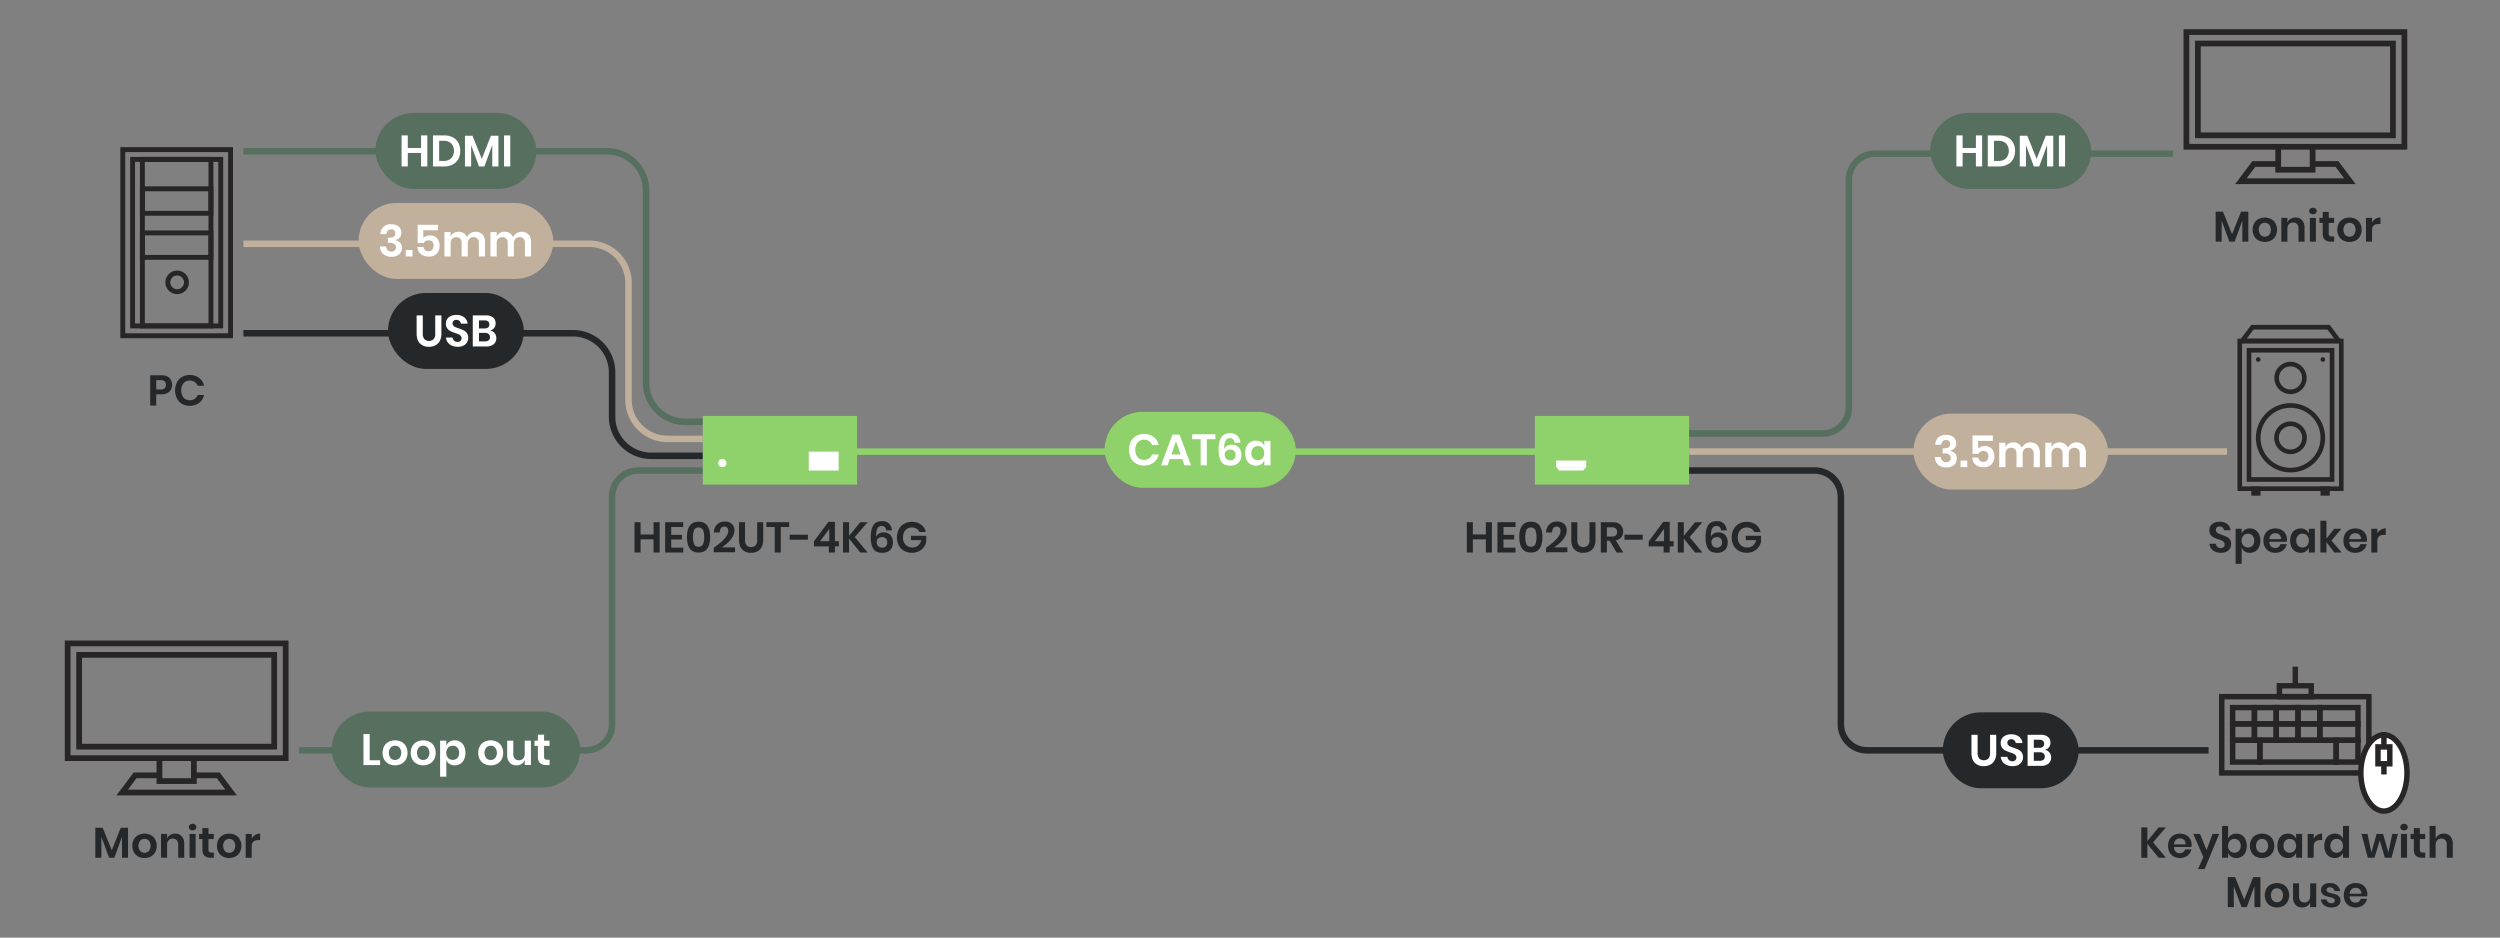 <svg xmlns="http://www.w3.org/2000/svg" xmlns:xlink="http://www.w3.org/1999/xlink" width="1920" height="720.108" viewBox="0 0 1920 720.108">
  <rect x="0" y="0" width="1920" height="720.108" fill="#808080" stroke="none"/>
  <defs>
    <clipPath id="clip-HE02U-4K6G_Diagram_Application_V1.0">
      <rect width="1920" height="720.108"/>
    </clipPath>
  </defs>
  <g id="HE02U-4K6G_Diagram_Application_V1.0" clip-path="url(#clip-HE02U-4K6G_Diagram_Application_V1.0)">
    <g id="Group_222" data-name="Group 222">
      <path id="Path_2" data-name="Path 2" d="M539.757,326.456H526.191a32.537,32.537,0,0,1-32.5-32.5V146.188a27.532,27.532,0,0,0-27.5-27.5H186.938v-5H466.191a32.538,32.538,0,0,1,32.5,32.5V293.956a27.531,27.531,0,0,0,27.5,27.5h13.566Z" fill="#566f5e"/>
    </g>
    <g id="Group_223" data-name="Group 223">
      <path id="Path_3" data-name="Path 3" d="M539.757,339.575H512.7a32.537,32.537,0,0,1-32.5-32.5V217.232a27.532,27.532,0,0,0-27.5-27.5H186.938v-5H452.7a32.538,32.538,0,0,1,32.5,32.5v89.842a27.531,27.531,0,0,0,27.5,27.5h27.061Z" fill="#c1b09b"/>
    </g>
    <g id="Group_224" data-name="Group 224">
      <path id="Path_4" data-name="Path 4" d="M539.757,352.553H500.073a32.537,32.537,0,0,1-32.5-32.5v-34.1a27.531,27.531,0,0,0-27.5-27.5H186.938v-5H440.073a32.537,32.537,0,0,1,32.5,32.5v34.1a27.532,27.532,0,0,0,27.5,27.5h39.684Z" fill="#25282a"/>
    </g>
    <g id="Group_225" data-name="Group 225">
      <path id="Path_5" data-name="Path 5" d="M1726.713,162.553v23.034h-4.62V169.516l-5.907,16.071h-4.026l-5.907-16.005v16.005H1701.6V162.553h5.643l7,17.325,6.865-17.325Z" fill="#25282a"/>
      <path id="Path_6" data-name="Path 6" d="M1744.187,168.2a8.2,8.2,0,0,1,3.348,3.251,10.8,10.8,0,0,1,0,9.982,8.347,8.347,0,0,1-3.348,3.25,10.692,10.692,0,0,1-9.6,0,8.352,8.352,0,0,1-3.35-3.25,10.818,10.818,0,0,1,0-9.982,8.207,8.207,0,0,1,3.35-3.251,10.837,10.837,0,0,1,9.6,0Zm-8.1,4.273a6.516,6.516,0,0,0,0,7.953,4.66,4.66,0,0,0,6.6,0,6.524,6.524,0,0,0,0-7.953,4.662,4.662,0,0,0-6.6,0Z" fill="#25282a"/>
      <path id="Path_7" data-name="Path 7" d="M1768,169.12a8.4,8.4,0,0,1,1.881,5.841v10.626h-4.62v-10.1a4.777,4.777,0,0,0-1.122-3.383,3.991,3.991,0,0,0-3.07-1.2,4.1,4.1,0,0,0-3.168,1.287,5.257,5.257,0,0,0-1.188,3.7v9.7h-4.652V167.3h4.652v3.663a5.827,5.827,0,0,1,2.393-2.888,7.11,7.11,0,0,1,3.844-1.039A6.474,6.474,0,0,1,1768,169.12Z" fill="#25282a"/>
      <path id="Path_8" data-name="Path 8" d="M1774.232,160.226a3.4,3.4,0,0,1,4.159,0,2.351,2.351,0,0,1,.791,1.832,2.311,2.311,0,0,1-.791,1.8,3.4,3.4,0,0,1-4.159,0,2.308,2.308,0,0,1-.792-1.8A2.348,2.348,0,0,1,1774.232,160.226Zm4.389,7.079v18.282h-4.652V167.3Z" fill="#25282a"/>
      <path id="Path_9" data-name="Path 9" d="M1792.613,181.594v3.993h-2.442a6.755,6.755,0,0,1-4.7-1.485q-1.633-1.485-1.634-4.95v-7.92h-2.541V167.3h2.541v-4.521h4.653V167.3h4.092v3.927h-4.092v7.986a2.576,2.576,0,0,0,.528,1.848,2.465,2.465,0,0,0,1.782.528Z" fill="#25282a"/>
      <path id="Path_10" data-name="Path 10" d="M1809.195,168.2a8.214,8.214,0,0,1,3.35,3.251,10.812,10.812,0,0,1,0,9.982,8.359,8.359,0,0,1-3.35,3.25,10.69,10.69,0,0,1-9.6,0,8.365,8.365,0,0,1-3.35-3.25,10.812,10.812,0,0,1,0-9.982,8.22,8.22,0,0,1,3.35-3.251,10.835,10.835,0,0,1,9.6,0Zm-8.1,4.273a6.516,6.516,0,0,0,0,7.953,4.658,4.658,0,0,0,6.6,0,6.516,6.516,0,0,0,0-7.953,4.661,4.661,0,0,0-6.6,0Z" fill="#25282a"/>
      <path id="Path_11" data-name="Path 11" d="M1824.425,168.047a7.188,7.188,0,0,1,3.762-1.006v4.983h-1.353q-5.115,0-5.115,4.752v8.811h-4.654V167.3h4.654v3.5A7.649,7.649,0,0,1,1824.425,168.047Z" fill="#25282a"/>
    </g>
    <g id="Group_226" data-name="Group 226">
      <path id="Path_12" data-name="Path 12" d="M1653.569,646.9l9.868,11.847h-5.644l-8.612-10.66v10.66h-4.654v-23.3h4.654v10.461l8.645-10.461h5.611Z" fill="#25282a"/>
      <path id="Path_13" data-name="Path 13" d="M1683.038,650.495h-13.4a5.035,5.035,0,0,0,1.32,3.6,4.242,4.242,0,0,0,3.036,1.156,4.409,4.409,0,0,0,2.69-.792,3.517,3.517,0,0,0,1.369-2.146h4.917a7.882,7.882,0,0,1-1.551,3.433,8.117,8.117,0,0,1-3.053,2.376,10.464,10.464,0,0,1-8.893-.281,7.992,7.992,0,0,1-3.234-3.251,10.224,10.224,0,0,1-1.155-4.982,10.329,10.329,0,0,1,1.155-5,7.871,7.871,0,0,1,3.234-3.25,9.847,9.847,0,0,1,4.752-1.122,9.639,9.639,0,0,1,4.736,1.122,7.92,7.92,0,0,1,3.135,3.085,9.034,9.034,0,0,1,.94,6.056Zm-5.692-5.446a4.473,4.473,0,0,0-3.119-1.154,4.575,4.575,0,0,0-3.168,1.154,4.733,4.733,0,0,0-1.419,3.4h8.877A4.107,4.107,0,0,0,1677.346,645.049Z" fill="#25282a"/>
      <path id="Path_14" data-name="Path 14" d="M1689.638,640.462l4.983,12.409,4.619-12.409h5.115l-11.186,26.994h-5.148l4.125-9.24-7.689-17.754Z" fill="#25282a"/>
      <path id="Path_15" data-name="Path 15" d="M1721.614,641.354a7.58,7.58,0,0,1,2.888,3.25,12.547,12.547,0,0,1,0,10,7.583,7.583,0,0,1-2.888,3.251,7.853,7.853,0,0,1-4.158,1.121,6.86,6.86,0,0,1-3.943-1.1,6.038,6.038,0,0,1-2.326-2.954v3.829h-4.654v-24.42h4.654v9.932a5.95,5.95,0,0,1,2.326-2.936,6.937,6.937,0,0,1,3.943-1.089A7.853,7.853,0,0,1,1721.614,641.354Zm-9.091,4.372a6.126,6.126,0,0,0,0,7.722,5,5,0,0,0,6.979.033,5.433,5.433,0,0,0,1.32-3.877,5.5,5.5,0,0,0-1.32-3.9,4.554,4.554,0,0,0-3.5-1.419A4.6,4.6,0,0,0,1712.523,645.726Z" fill="#25282a"/>
      <path id="Path_16" data-name="Path 16" d="M1742.091,641.354a8.209,8.209,0,0,1,3.349,3.25,9.876,9.876,0,0,1,1.221,5,9.776,9.776,0,0,1-1.221,4.982,8.339,8.339,0,0,1-3.349,3.251,10.7,10.7,0,0,1-9.6,0,8.326,8.326,0,0,1-3.349-3.251,9.767,9.767,0,0,1-1.222-4.982,9.866,9.866,0,0,1,1.222-5,8.2,8.2,0,0,1,3.349-3.25,10.835,10.835,0,0,1,9.6,0Zm-8.1,4.273a6.524,6.524,0,0,0,0,7.953,4.661,4.661,0,0,0,6.6,0,6.524,6.524,0,0,0,0-7.953,4.661,4.661,0,0,0-6.6,0Z" fill="#25282a"/>
      <path id="Path_17" data-name="Path 17" d="M1761.082,641.321a5.929,5.929,0,0,1,2.343,2.936v-3.8h4.62v18.283h-4.62v-3.829a6.016,6.016,0,0,1-2.343,2.954,6.943,6.943,0,0,1-3.96,1.1,7.853,7.853,0,0,1-4.158-1.121,7.582,7.582,0,0,1-2.888-3.251,12.547,12.547,0,0,1,0-10,7.579,7.579,0,0,1,2.888-3.25,7.853,7.853,0,0,1,4.158-1.122A7.021,7.021,0,0,1,1761.082,641.321Zm-6.006,4.388a5.5,5.5,0,0,0-1.32,3.9,5.433,5.433,0,0,0,1.32,3.877,5,5,0,0,0,6.98-.033,6.129,6.129,0,0,0,0-7.722,4.607,4.607,0,0,0-3.482-1.436A4.554,4.554,0,0,0,1755.076,645.709Z" fill="#25282a"/>
      <path id="Path_18" data-name="Path 18" d="M1779.628,641.205a7.188,7.188,0,0,1,3.762-1.006v4.983h-1.353q-5.115,0-5.115,4.752v8.811h-4.652V640.462h4.652v3.5A7.653,7.653,0,0,1,1779.628,641.205Z" fill="#25282a"/>
      <path id="Path_19" data-name="Path 19" d="M1797.068,641.321a6.152,6.152,0,0,1,2.36,2.936v-9.932h4.62v24.42h-4.62v-3.829a6.244,6.244,0,0,1-2.36,2.954,6.862,6.862,0,0,1-3.943,1.1,7.852,7.852,0,0,1-4.158-1.121,7.576,7.576,0,0,1-2.888-3.251,12.549,12.549,0,0,1,0-10,7.573,7.573,0,0,1,2.888-3.25,7.853,7.853,0,0,1,4.158-1.122A6.939,6.939,0,0,1,1797.068,641.321Zm-5.989,4.388a5.5,5.5,0,0,0-1.32,3.9,5.433,5.433,0,0,0,1.32,3.877,5,5,0,0,0,6.98-.033,6.129,6.129,0,0,0,0-7.722,4.608,4.608,0,0,0-3.482-1.436A4.555,4.555,0,0,0,1791.079,645.709Z" fill="#25282a"/>
      <path id="Path_20" data-name="Path 20" d="M1841.635,640.462l-4.918,18.283h-5.148l-3.926-13.3-4.027,13.3h-5.147l-4.885-18.283h4.653l2.97,14.124,4.06-14.124h4.917l4.091,14.124,3-14.124Z" fill="#25282a"/>
      <path id="Path_21" data-name="Path 21" d="M1844.208,633.384a3.4,3.4,0,0,1,4.158,0,2.345,2.345,0,0,1,.792,1.831,2.305,2.305,0,0,1-.792,1.8,3.4,3.4,0,0,1-4.158,0,2.309,2.309,0,0,1-.792-1.8A2.348,2.348,0,0,1,1844.208,633.384Zm4.389,7.078v18.283h-4.653V640.462Z" fill="#25282a"/>
      <path id="Path_22" data-name="Path 22" d="M1862.589,654.751v3.994h-2.443a6.758,6.758,0,0,1-4.7-1.486q-1.633-1.483-1.633-4.95v-7.92h-2.541v-3.927h2.541v-4.52h4.653v4.52h4.092v3.927h-4.092v7.986a2.574,2.574,0,0,0,.528,1.848,2.459,2.459,0,0,0,1.781.528Z" fill="#25282a"/>
      <path id="Path_23" data-name="Path 23" d="M1881.86,642.278a8.4,8.4,0,0,1,1.881,5.841v10.626h-4.62v-10.1a4.78,4.78,0,0,0-1.121-3.383,3.99,3.99,0,0,0-3.069-1.2,4.106,4.106,0,0,0-3.168,1.287,5.26,5.26,0,0,0-1.189,3.7v9.7h-4.652v-24.42h4.652v9.8a5.829,5.829,0,0,1,2.393-2.887,7.111,7.111,0,0,1,3.845-1.039A6.468,6.468,0,0,1,1881.86,642.278Z" fill="#25282a"/>
      <path id="Path_24" data-name="Path 24" d="M1736.035,673.661V696.7h-4.619V680.623l-5.907,16.072h-4.027l-5.907-16.005V696.7h-4.652V673.661h5.642l7,17.325,6.864-17.325Z" fill="#25282a"/>
      <path id="Path_25" data-name="Path 25" d="M1753.509,679.3a8.213,8.213,0,0,1,3.349,3.251,10.814,10.814,0,0,1,0,9.983,8.36,8.36,0,0,1-3.349,3.251,10.707,10.707,0,0,1-9.6,0,8.346,8.346,0,0,1-3.349-3.251,10.8,10.8,0,0,1,0-9.983,8.2,8.2,0,0,1,3.349-3.251,10.844,10.844,0,0,1,9.6,0Zm-8.1,4.274a6.524,6.524,0,0,0,0,7.953,4.661,4.661,0,0,0,6.6,0,6.524,6.524,0,0,0,0-7.953,4.661,4.661,0,0,0-6.6,0Z" fill="#25282a"/>
      <path id="Path_26" data-name="Path 26" d="M1778.869,678.413V696.7h-4.653V693a5.816,5.816,0,0,1-2.393,2.888,7.105,7.105,0,0,1-3.844,1.039,6.47,6.47,0,0,1-5.049-2.079,8.345,8.345,0,0,1-1.881-5.807V678.413h4.62v10.1a4.775,4.775,0,0,0,1.122,3.383,3.945,3.945,0,0,0,3.036,1.205,4.148,4.148,0,0,0,3.2-1.287,5.256,5.256,0,0,0,1.188-3.7v-9.7Z" fill="#25282a"/>
      <path id="Path_27" data-name="Path 27" d="M1794.742,679.865a7.293,7.293,0,0,1,2.508,4.487h-4.356a3.63,3.63,0,0,0-1.188-2.111,3.567,3.567,0,0,0-2.409-.792,2.769,2.769,0,0,0-1.848.56,1.888,1.888,0,0,0-.66,1.519,1.542,1.542,0,0,0,.527,1.22,3.783,3.783,0,0,0,1.321.727q.792.264,2.277.627a23.41,23.41,0,0,1,3.382.973,5.6,5.6,0,0,1,2.244,1.617,4.456,4.456,0,0,1,.94,2.986,4.611,4.611,0,0,1-1.831,3.8,7.719,7.719,0,0,1-4.933,1.452,9.322,9.322,0,0,1-5.709-1.6,6.725,6.725,0,0,1-2.608-4.571h4.455a3.009,3.009,0,0,0,1.189,2.129,4.306,4.306,0,0,0,2.673.776,2.584,2.584,0,0,0,1.815-.579,1.944,1.944,0,0,0,.627-1.5,1.656,1.656,0,0,0-.545-1.288,3.661,3.661,0,0,0-1.353-.758q-.809-.264-2.293-.627a25.84,25.84,0,0,1-3.317-.941,5.285,5.285,0,0,1-2.177-1.534,4.306,4.306,0,0,1-.909-2.9,4.759,4.759,0,0,1,1.816-3.862,7.7,7.7,0,0,1,5.016-1.484A8.067,8.067,0,0,1,1794.742,679.865Z" fill="#25282a"/>
      <path id="Path_28" data-name="Path 28" d="M1817.973,688.445h-13.4a5.036,5.036,0,0,0,1.321,3.6,4.24,4.24,0,0,0,3.036,1.156,4.414,4.414,0,0,0,2.689-.792,3.51,3.51,0,0,0,1.369-2.146h4.917a7.864,7.864,0,0,1-1.551,3.433,8.1,8.1,0,0,1-3.052,2.376,10.471,10.471,0,0,1-8.894-.28,8.01,8.01,0,0,1-3.234-3.251,11.363,11.363,0,0,1,0-9.983,7.874,7.874,0,0,1,3.234-3.251,9.861,9.861,0,0,1,4.752-1.121,9.638,9.638,0,0,1,4.735,1.121,7.912,7.912,0,0,1,3.136,3.086,8.957,8.957,0,0,1,1.106,4.472A8.83,8.83,0,0,1,1817.973,688.445ZM1812.281,683a4.47,4.47,0,0,0-3.119-1.155,4.577,4.577,0,0,0-3.168,1.155,4.736,4.736,0,0,0-1.419,3.4h8.877A4.1,4.1,0,0,0,1812.281,683Z" fill="#25282a"/>
    </g>
    <g id="Group_227" data-name="Group 227">
      <path id="Path_29" data-name="Path 29" d="M1712.622,421.252a6.4,6.4,0,0,1-2.64,2.41,9.155,9.155,0,0,1-4.256.907,11.052,11.052,0,0,1-4.423-.841,7.478,7.478,0,0,1-3.118-2.426,6.985,6.985,0,0,1-1.337-3.7h4.951a3.77,3.77,0,0,0,1.138,2.359,3.57,3.57,0,0,0,2.59.942,3.018,3.018,0,0,0,2.228-.776,2.706,2.706,0,0,0,.775-2,2.621,2.621,0,0,0-.627-1.8,4.574,4.574,0,0,0-1.584-1.138q-.957-.429-2.639-.991a26.122,26.122,0,0,1-3.565-1.435,6.571,6.571,0,0,1-2.359-2.063,5.9,5.9,0,0,1-.974-3.531,5.743,5.743,0,0,1,2.161-4.735,8.888,8.888,0,0,1,5.726-1.733,9.064,9.064,0,0,1,5.891,1.783,6.722,6.722,0,0,1,2.491,4.752h-5.016a3.5,3.5,0,0,0-1.056-2.063,3.278,3.278,0,0,0-2.342-.809,3.1,3.1,0,0,0-2.08.676,2.759,2.759,0,0,0-.181,3.664,4.651,4.651,0,0,0,1.551,1.106,25.682,25.682,0,0,0,2.557.957,33.922,33.922,0,0,1,3.647,1.484,6.431,6.431,0,0,1,2.392,2.079,6.1,6.1,0,0,1,.991,3.63A6.3,6.3,0,0,1,1712.622,421.252Z" fill="#25282a"/>
      <path id="Path_30" data-name="Path 30" d="M1732.026,406.948a7.579,7.579,0,0,1,2.888,3.25,12.547,12.547,0,0,1,0,10,7.582,7.582,0,0,1-2.888,3.251,7.852,7.852,0,0,1-4.158,1.121,6.853,6.853,0,0,1-3.943-1.106,6.045,6.045,0,0,1-2.327-2.953v12.54h-4.653V406.056h4.653v3.8a5.97,5.97,0,0,1,2.327-2.937,6.944,6.944,0,0,1,3.943-1.088A7.853,7.853,0,0,1,1732.026,406.948Zm-9.091,4.372a6.12,6.12,0,0,0,0,7.721,5,5,0,0,0,6.979.034,5.433,5.433,0,0,0,1.32-3.877,5.494,5.494,0,0,0-1.32-3.895,4.554,4.554,0,0,0-3.5-1.419A4.6,4.6,0,0,0,1722.935,411.32Z" fill="#25282a"/>
      <path id="Path_31" data-name="Path 31" d="M1756.281,416.088h-13.4a5.037,5.037,0,0,0,1.32,3.6,4.246,4.246,0,0,0,3.035,1.155,4.4,4.4,0,0,0,2.691-.792,3.512,3.512,0,0,0,1.369-2.145h4.917a7.859,7.859,0,0,1-1.551,3.432,8.1,8.1,0,0,1-3.053,2.376,10.459,10.459,0,0,1-8.893-.28,8,8,0,0,1-3.234-3.251,10.224,10.224,0,0,1-1.155-4.982,10.329,10.329,0,0,1,1.155-5,7.871,7.871,0,0,1,3.234-3.25,9.847,9.847,0,0,1,4.752-1.122,9.629,9.629,0,0,1,4.735,1.122,7.894,7.894,0,0,1,3.135,3.085,8.953,8.953,0,0,1,1.1,4.471A8.792,8.792,0,0,1,1756.281,416.088Zm-5.693-5.445a4.466,4.466,0,0,0-3.118-1.154,4.57,4.57,0,0,0-3.168,1.154,4.725,4.725,0,0,0-1.419,3.4h8.877A4.1,4.1,0,0,0,1750.588,410.643Z" fill="#25282a"/>
      <path id="Path_32" data-name="Path 32" d="M1770.866,406.914a5.924,5.924,0,0,1,2.343,2.937v-3.8h4.621v18.282h-4.621V420.51a6,6,0,0,1-2.343,2.953,6.933,6.933,0,0,1-3.96,1.106,7.852,7.852,0,0,1-4.158-1.121,7.58,7.58,0,0,1-2.887-3.251,12.538,12.538,0,0,1,0-10,7.578,7.578,0,0,1,2.887-3.25,7.853,7.853,0,0,1,4.158-1.122A7.025,7.025,0,0,1,1770.866,406.914Zm-6.006,4.389a5.494,5.494,0,0,0-1.319,3.895,5.433,5.433,0,0,0,1.319,3.877,5,5,0,0,0,6.98-.034,6.128,6.128,0,0,0,0-7.721,4.605,4.605,0,0,0-3.482-1.436A4.555,4.555,0,0,0,1764.86,411.3Z" fill="#25282a"/>
      <path id="Path_33" data-name="Path 33" d="M1792.745,424.338l-6.039-7.986v7.986h-4.652v-24.42h4.652v13.729l6.007-7.591h5.511l-7.69,9.108,7.888,9.174Z" fill="#25282a"/>
      <path id="Path_34" data-name="Path 34" d="M1817.693,416.088h-13.4a5.037,5.037,0,0,0,1.32,3.6,4.247,4.247,0,0,0,3.036,1.155,4.4,4.4,0,0,0,2.69-.792,3.507,3.507,0,0,0,1.369-2.145h4.917a7.86,7.86,0,0,1-1.551,3.432,8.089,8.089,0,0,1-3.053,2.376,10.459,10.459,0,0,1-8.893-.28,8,8,0,0,1-3.234-3.251,10.224,10.224,0,0,1-1.155-4.982,10.329,10.329,0,0,1,1.155-5,7.871,7.871,0,0,1,3.234-3.25,9.851,9.851,0,0,1,4.753-1.122,9.625,9.625,0,0,1,4.734,1.122,7.9,7.9,0,0,1,3.136,3.085,8.964,8.964,0,0,1,1.1,4.471A8.8,8.8,0,0,1,1817.693,416.088ZM1812,410.643a4.467,4.467,0,0,0-3.118-1.154,4.571,4.571,0,0,0-3.169,1.154,4.73,4.73,0,0,0-1.419,3.4h8.877A4.1,4.1,0,0,0,1812,410.643Z" fill="#25282a"/>
      <path id="Path_35" data-name="Path 35" d="M1828.517,406.8a7.18,7.18,0,0,1,3.762-1.007v4.984h-1.353q-5.115,0-5.115,4.752v8.81h-4.653V406.056h4.653v3.5A7.646,7.646,0,0,1,1828.517,406.8Z" fill="#25282a"/>
    </g>
    <g id="Group_228" data-name="Group 228">
      <rect id="Rectangle_176" data-name="Rectangle 176" width="693.914" height="5" transform="translate(574.801 344.358)" fill="#8fd16a"/>
    </g>
    <g id="Group_231" data-name="Group 231">
      <g id="Group_229" data-name="Group 229">
        <rect id="Rectangle_177" data-name="Rectangle 177" width="146.867" height="58.325" rx="29.162" transform="translate(848.324 316.291)" fill="#8fd16a"/>
      </g>
      <g id="CAT5e-2" style="isolation: isolate">
        <g id="Group_230" data-name="Group 230" style="isolation: isolate">
          <path id="Path_36" data-name="Path 36" d="M885.971,335.582a10.878,10.878,0,0,1,3.886,6.252h-5a6.543,6.543,0,0,0-2.416-3.041,6.831,6.831,0,0,0-3.936-1.115,6.221,6.221,0,0,0-5.779,3.65,10.4,10.4,0,0,0,0,8.211,6.221,6.221,0,0,0,5.779,3.65,6.831,6.831,0,0,0,3.936-1.114,6.551,6.551,0,0,0,2.416-3.042h5a10.875,10.875,0,0,1-3.886,6.252,12.861,12.861,0,0,1-13.433.76,10.469,10.469,0,0,1-4.055-4.309,14.549,14.549,0,0,1,0-12.6,10.5,10.5,0,0,1,4.038-4.308,12.894,12.894,0,0,1,13.45.759Z" fill="#fff"/>
          <path id="Path_37" data-name="Path 37" d="M907.97,352.58h-9.564l-1.689,4.8h-5.035l8.786-23.588h5.44l8.753,23.588h-5.035Zm-1.284-3.615-3.515-10.07-3.514,10.07Z" fill="#fff"/>
          <path id="Path_38" data-name="Path 38" d="M933.45,333.522v3.784h-6.59v20.073H922.1V337.306H915.54v-3.784Z" fill="#fff"/>
          <path id="Path_39" data-name="Path 39" d="M944.567,336.5a3.619,3.619,0,0,0-3.446,2.078q-1.083,2.078-.946,6.505a4.726,4.726,0,0,1,2.112-2.585,6.872,6.872,0,0,1,3.666-.963,7.127,7.127,0,0,1,5.424,2.078,8.221,8.221,0,0,1,1.977,5.9,8.983,8.983,0,0,1-.946,4.19,6.869,6.869,0,0,1-2.822,2.873,9.2,9.2,0,0,1-4.545,1.047q-5.205,0-7.164-3.227t-1.96-8.9q0-6.522,2.112-9.665t6.843-3.144a7.214,7.214,0,0,1,5.542,2.063,8.509,8.509,0,0,1,2.2,5.271h-4.461Q947.609,336.5,944.567,336.5Zm-2.888,15.8a4.086,4.086,0,0,0,3.226,1.234,3.932,3.932,0,0,0,2.907-1.081,4.071,4.071,0,0,0,1.082-3.008,4.167,4.167,0,0,0-1.1-3.108,4.033,4.033,0,0,0-2.957-1.083,4.621,4.621,0,0,0-3.007,1.015,3.525,3.525,0,0,0-1.251,2.906A4.518,4.518,0,0,0,941.679,352.293Z" fill="#fff"/>
          <path id="Path_40" data-name="Path 40" d="M968.595,339.537a6.074,6.074,0,0,1,2.4,3.007v-3.885h4.731v18.72h-4.731v-3.92a6.165,6.165,0,0,1-2.4,3.025,7.116,7.116,0,0,1-4.056,1.132,8.043,8.043,0,0,1-4.258-1.149,7.762,7.762,0,0,1-2.957-3.328,12.851,12.851,0,0,1,0-10.24,7.762,7.762,0,0,1,2.957-3.328,8.043,8.043,0,0,1,4.258-1.15A7.2,7.2,0,0,1,968.595,339.537Zm-6.151,4.5a5.624,5.624,0,0,0-1.351,3.987,5.567,5.567,0,0,0,1.351,3.971,5.121,5.121,0,0,0,7.148-.035,6.275,6.275,0,0,0,0-7.907,4.717,4.717,0,0,0-3.566-1.469A4.659,4.659,0,0,0,962.444,344.032Z" fill="#fff"/>
        </g>
      </g>
    </g>
    <g id="Group_232" data-name="Group 232">
      <path id="Path_41" data-name="Path 41" d="M506.612,401.04v23.3h-4.686V414.207H491.96v10.131h-4.653v-23.3h4.653v9.439h9.966V401.04Z" fill="#25282a"/>
      <path id="Path_42" data-name="Path 42" d="M515.489,404.737v6.039h8.25v3.564h-8.25v6.27h9.24v3.728H510.836v-23.3h13.893v3.7Z" fill="#25282a"/>
      <path id="Path_43" data-name="Path 43" d="M527.6,412.492q0-11.814,8.91-11.814,4.718,0,6.8,3.168t2.079,8.646q0,5.511-2.079,8.678t-6.8,3.168Q527.6,424.338,527.6,412.492Zm13.2,0a13.721,13.721,0,0,0-.875-5.495,4.016,4.016,0,0,0-6.864,0,17.812,17.812,0,0,0,0,11.022,4.015,4.015,0,0,0,6.864,0A13.814,13.814,0,0,0,540.8,412.492Z" fill="#25282a"/>
      <path id="Path_44" data-name="Path 44" d="M559.312,407.806a3.7,3.7,0,0,0-.742-2.442,2.86,2.86,0,0,0-2.327-.891q-3.267,0-3.465,4.455h-4.521a8.687,8.687,0,0,1,2.509-6.254,8.282,8.282,0,0,1,5.84-2.129,7.636,7.636,0,0,1,5.528,1.866,6.585,6.585,0,0,1,1.93,4.966,9.653,9.653,0,0,1-1.435,4.9,19.894,19.894,0,0,1-3.647,4.52,28.637,28.637,0,0,1-4.653,3.548h10.2v3.795h-16.4v-3.465Q559.312,412.921,559.312,407.806Z" fill="#25282a"/>
      <path id="Path_45" data-name="Path 45" d="M572.182,401.04V414.7a6.057,6.057,0,0,0,1.205,4.108,5.065,5.065,0,0,0,6.929,0,6.062,6.062,0,0,0,1.205-4.108V401.04h4.62V414.7a11.365,11.365,0,0,1-1.2,5.461,7.776,7.776,0,0,1-3.333,3.317,10.477,10.477,0,0,1-4.835,1.089,9.053,9.053,0,0,1-6.7-2.508q-2.508-2.508-2.508-7.359V401.04Z" fill="#25282a"/>
      <path id="Path_46" data-name="Path 46" d="M606.073,401.04v3.7h-6.435v19.6h-4.653v-19.6h-6.4v-3.7Z" fill="#25282a"/>
      <path id="Path_47" data-name="Path 47" d="M620.494,410.644v3.86H606.469v-3.86Z" fill="#25282a"/>
      <path id="Path_48" data-name="Path 48" d="M625.081,419.653v-3.862l11.154-15.014h4.983v14.85h3.036v4.026h-3.036v4.685h-4.686v-4.685ZM636.9,406.222l-7.062,9.405H636.9Z" fill="#25282a"/>
      <path id="Path_49" data-name="Path 49" d="M656.464,412.492l9.867,11.846h-5.644l-8.612-10.658v10.658h-4.653v-23.3h4.653V411.5l8.646-10.462h5.61Z" fill="#25282a"/>
      <path id="Path_50" data-name="Path 50" d="M677.187,403.945a3.537,3.537,0,0,0-3.366,2.029q-1.056,2.031-.924,6.353a4.627,4.627,0,0,1,2.063-2.525,6.709,6.709,0,0,1,3.58-.94,6.966,6.966,0,0,1,5.3,2.029,8.031,8.031,0,0,1,1.931,5.759,8.763,8.763,0,0,1-.925,4.092,6.7,6.7,0,0,1-2.755,2.8,8.978,8.978,0,0,1-4.439,1.023q-5.082,0-7-3.152t-1.914-8.7q0-6.369,2.063-9.438t6.682-3.07a7.045,7.045,0,0,1,5.412,2.014,8.315,8.315,0,0,1,2.145,5.148h-4.355Q680.157,403.945,677.187,403.945Zm-2.821,15.427a4,4,0,0,0,3.152,1.2,3.834,3.834,0,0,0,2.837-1.056,3.97,3.97,0,0,0,1.056-2.937,4.076,4.076,0,0,0-1.072-3.037,3.941,3.941,0,0,0-2.888-1.055,4.516,4.516,0,0,0-2.937.99,3.443,3.443,0,0,0-1.221,2.838A4.412,4.412,0,0,0,674.366,419.372Z" fill="#25282a"/>
      <path id="Path_51" data-name="Path 51" d="M707.382,402.9a9.356,9.356,0,0,1,3.6,5.66h-4.884a5.545,5.545,0,0,0-2.195-2.525,6.55,6.55,0,0,0-3.546-.94,6.84,6.84,0,0,0-3.565.924,6.236,6.236,0,0,0-2.409,2.64,8.9,8.9,0,0,0-.858,4.026,7.908,7.908,0,0,0,1.964,5.709,7.079,7.079,0,0,0,5.362,2.046,6.546,6.546,0,0,0,4.307-1.486,6.892,6.892,0,0,0,2.326-4.125h-7.887V411.5h11.781v4.488a10.979,10.979,0,0,1-1.93,4.257,10.4,10.4,0,0,1-3.762,3.119,11.692,11.692,0,0,1-5.329,1.171,11.974,11.974,0,0,1-6.056-1.5,10.344,10.344,0,0,1-4.059-4.192,13.9,13.9,0,0,1,0-12.308,10.484,10.484,0,0,1,4.042-4.208,11.782,11.782,0,0,1,6.039-1.518A11.474,11.474,0,0,1,707.382,402.9Z" fill="#25282a"/>
    </g>
    <g id="Group_233" data-name="Group 233">
      <path id="Path_52" data-name="Path 52" d="M1145.813,401.04v23.3h-4.687V414.207h-9.966v10.131h-4.652v-23.3h4.652v9.439h9.966V401.04Z" fill="#25282a"/>
      <path id="Path_53" data-name="Path 53" d="M1154.689,404.737v6.039h8.25v3.564h-8.25v6.27h9.24v3.728h-13.893v-23.3h13.893v3.7Z" fill="#25282a"/>
      <path id="Path_54" data-name="Path 54" d="M1166.8,412.492q0-11.814,8.91-11.814,4.718,0,6.8,3.168t2.079,8.646q0,5.511-2.079,8.678t-6.8,3.168Q1166.8,424.338,1166.8,412.492Zm13.2,0a13.721,13.721,0,0,0-.875-5.495,4.016,4.016,0,0,0-6.863,0,17.792,17.792,0,0,0,0,11.022,4.014,4.014,0,0,0,6.863,0A13.814,13.814,0,0,0,1180,412.492Z" fill="#25282a"/>
      <path id="Path_55" data-name="Path 55" d="M1198.513,407.806a3.7,3.7,0,0,0-.743-2.442,2.859,2.859,0,0,0-2.327-.891q-3.266,0-3.464,4.455h-4.522a8.691,8.691,0,0,1,2.509-6.254,8.283,8.283,0,0,1,5.841-2.129,7.635,7.635,0,0,1,5.527,1.866,6.586,6.586,0,0,1,1.931,4.966,9.654,9.654,0,0,1-1.436,4.9,19.915,19.915,0,0,1-3.646,4.52,28.688,28.688,0,0,1-4.654,3.548h10.2v3.795h-16.4v-3.465Q1198.512,412.921,1198.513,407.806Z" fill="#25282a"/>
      <path id="Path_56" data-name="Path 56" d="M1211.383,401.04V414.7a6.057,6.057,0,0,0,1.2,4.108,5.067,5.067,0,0,0,6.93,0,6.068,6.068,0,0,0,1.2-4.108V401.04h4.621V414.7a11.365,11.365,0,0,1-1.205,5.461,7.764,7.764,0,0,1-3.333,3.317,10.477,10.477,0,0,1-4.835,1.089,9.048,9.048,0,0,1-6.7-2.508q-2.509-2.508-2.509-7.359V401.04Z" fill="#25282a"/>
      <path id="Path_57" data-name="Path 57" d="M1241.577,424.338l-5.444-9.074h-2.047v9.074h-4.652v-23.3h8.877q4.059,0,6.187,1.981a7.426,7.426,0,0,1,.66,9.636,7.245,7.245,0,0,1-4.241,2.376l5.809,9.305Zm-7.491-12.275h3.828q3.993,0,3.993-3.531a3.48,3.48,0,0,0-.973-2.623,4.21,4.21,0,0,0-3.02-.942h-3.828Z" fill="#25282a"/>
      <path id="Path_58" data-name="Path 58" d="M1261.608,410.644v3.86h-14.025v-3.86Z" fill="#25282a"/>
      <path id="Path_59" data-name="Path 59" d="M1266.195,419.653v-3.862l11.154-15.014h4.983v14.85h3.036v4.026h-3.036v4.685h-4.686v-4.685Zm11.814-13.431-7.062,9.405h7.062Z" fill="#25282a"/>
      <path id="Path_60" data-name="Path 60" d="M1297.578,412.492l9.867,11.846H1301.8l-8.614-10.658v10.658h-4.652v-23.3h4.652V411.5l8.647-10.462h5.61Z" fill="#25282a"/>
      <path id="Path_61" data-name="Path 61" d="M1318.3,403.945a3.535,3.535,0,0,0-3.365,2.029q-1.059,2.031-.924,6.353a4.621,4.621,0,0,1,2.062-2.525,6.712,6.712,0,0,1,3.58-.94,6.966,6.966,0,0,1,5.3,2.029,8.031,8.031,0,0,1,1.93,5.759,8.763,8.763,0,0,1-.924,4.092,6.692,6.692,0,0,1-2.756,2.8,8.973,8.973,0,0,1-4.437,1.023q-5.084,0-7-3.152t-1.914-8.7q0-6.369,2.062-9.438t6.682-3.07a7.047,7.047,0,0,1,5.412,2.014,8.315,8.315,0,0,1,2.145,5.148H1321.8Q1321.271,403.945,1318.3,403.945Zm-2.822,15.427a4,4,0,0,0,3.152,1.2,3.835,3.835,0,0,0,2.838-1.056,3.97,3.97,0,0,0,1.056-2.937,4.076,4.076,0,0,0-1.072-3.037,3.943,3.943,0,0,0-2.888-1.055,4.514,4.514,0,0,0-2.937.99,3.443,3.443,0,0,0-1.221,2.838A4.421,4.421,0,0,0,1315.479,419.372Z" fill="#25282a"/>
      <path id="Path_62" data-name="Path 62" d="M1348.5,402.9a9.362,9.362,0,0,1,3.6,5.66h-4.885a5.543,5.543,0,0,0-2.194-2.525,6.554,6.554,0,0,0-3.548-.94,6.841,6.841,0,0,0-3.564.924,6.237,6.237,0,0,0-2.409,2.64,8.9,8.9,0,0,0-.857,4.026,7.908,7.908,0,0,0,1.963,5.709,7.08,7.08,0,0,0,5.362,2.046,6.546,6.546,0,0,0,4.307-1.486,6.9,6.9,0,0,0,2.327-4.125h-7.888V411.5h11.781v4.488a10.978,10.978,0,0,1-1.93,4.257,10.394,10.394,0,0,1-3.762,3.119,11.694,11.694,0,0,1-5.33,1.171,11.97,11.97,0,0,1-6.055-1.5,10.344,10.344,0,0,1-4.059-4.192,13.9,13.9,0,0,1,0-12.308,10.48,10.48,0,0,1,4.043-4.208,11.777,11.777,0,0,1,6.039-1.518A11.473,11.473,0,0,1,1348.5,402.9Z" fill="#25282a"/>
    </g>
    <g id="Group_240" data-name="Group 240">
      <g id="Group_235" data-name="Group 235">
        <g id="Group_234" data-name="Group 234">
          <rect id="Rectangle_178" data-name="Rectangle 178" width="118.442" height="52.731" transform="translate(1178.799 319.439)" fill="#8fd16a"/>
        </g>
      </g>
      <g id="Group_239" data-name="Group 239">
        <g id="Group_238" data-name="Group 238">
          <g id="Group_236" data-name="Group 236">
            <rect id="Rectangle_179" data-name="Rectangle 179" width="23.059" height="5.08" transform="translate(1195.154 353.701)" fill="#fff"/>
          </g>
          <g id="Group_237" data-name="Group 237">
            <path id="Path_63" data-name="Path 63" d="M1215.778,361.385h-18.189l-2.435-2.6h23.059Z" fill="#fff"/>
          </g>
        </g>
      </g>
    </g>
    <g id="Group_243" data-name="Group 243">
      <g id="Group_241" data-name="Group 241">
        <path id="Path_64" data-name="Path 64" d="M1848.779,114.931V22.409H1676.953v92.522h70.493v8.812h-17.624L1716.6,141.366h92.522l-13.217-17.623h-17.624v-8.812Zm-96.928,0h22.03v13.218h-22.03Zm41.856,13.218,6.608,8.811h-74.9l6.608-8.811h15.421v4.4h30.84v-4.4Zm-17.624-17.624h-94.724V26.815h163.014v83.71Z" fill="#272525"/>
      </g>
      <g id="Group_242" data-name="Group 242">
        <path id="Path_65" data-name="Path 65" d="M1839.968,31.221h-154.2v74.9h154.2Zm-4.406,70.493H1690.17V35.627h145.392Z" fill="#272525"/>
      </g>
    </g>
    <g id="Group_244" data-name="Group 244">
      <path id="Path_66" data-name="Path 66" d="M98.324,635.71v23.035H93.7V642.673L87.8,658.745H83.771L77.864,642.74v16.005H73.211V635.71h5.643l7,17.326,6.863-17.326Z" fill="#25282a"/>
      <path id="Path_67" data-name="Path 67" d="M115.8,641.354a8.209,8.209,0,0,1,3.349,3.25,9.877,9.877,0,0,1,1.221,5,9.777,9.777,0,0,1-1.221,4.982,8.339,8.339,0,0,1-3.349,3.251,10.7,10.7,0,0,1-9.6,0,8.339,8.339,0,0,1-3.349-3.251,9.777,9.777,0,0,1-1.221-4.982,9.877,9.877,0,0,1,1.221-5,8.209,8.209,0,0,1,3.349-3.25,10.837,10.837,0,0,1,9.6,0Zm-8.1,4.273a6.52,6.52,0,0,0,0,7.953,4.659,4.659,0,0,0,6.6,0,6.52,6.52,0,0,0,0-7.953,4.659,4.659,0,0,0-6.6,0Z" fill="#25282a"/>
      <path id="Path_68" data-name="Path 68" d="M139.607,642.278a8.4,8.4,0,0,1,1.881,5.841v10.626h-4.62v-10.1a4.776,4.776,0,0,0-1.122-3.383,3.99,3.99,0,0,0-3.069-1.2,4.108,4.108,0,0,0-3.168,1.287,5.26,5.26,0,0,0-1.188,3.7v9.7h-4.653V640.462h4.653v3.663a5.832,5.832,0,0,1,2.392-2.887,7.113,7.113,0,0,1,3.845-1.039A6.47,6.47,0,0,1,139.607,642.278Z" fill="#25282a"/>
      <path id="Path_69" data-name="Path 69" d="M145.844,633.384a3.4,3.4,0,0,1,4.157,0,2.348,2.348,0,0,1,.792,1.831,2.309,2.309,0,0,1-.792,1.8,3.4,3.4,0,0,1-4.157,0,2.306,2.306,0,0,1-.792-1.8A2.345,2.345,0,0,1,145.844,633.384Zm4.388,7.078v18.283H145.58V640.462Z" fill="#25282a"/>
      <path id="Path_70" data-name="Path 70" d="M164.225,654.751v3.994h-2.443a6.755,6.755,0,0,1-4.7-1.486q-1.634-1.483-1.634-4.95v-7.92H152.9v-3.927h2.541v-4.52H160.1v4.52h4.091v3.927H160.1v7.986a2.573,2.573,0,0,0,.527,1.848,2.46,2.46,0,0,0,1.782.528Z" fill="#25282a"/>
      <path id="Path_71" data-name="Path 71" d="M180.807,641.354a8.209,8.209,0,0,1,3.349,3.25,9.877,9.877,0,0,1,1.221,5,9.777,9.777,0,0,1-1.221,4.982,8.339,8.339,0,0,1-3.349,3.251,10.7,10.7,0,0,1-9.6,0,8.342,8.342,0,0,1-3.35-3.251,9.777,9.777,0,0,1-1.221-4.982,9.877,9.877,0,0,1,1.221-5,8.212,8.212,0,0,1,3.35-3.25,10.835,10.835,0,0,1,9.6,0Zm-8.1,4.273a6.52,6.52,0,0,0,0,7.953,4.659,4.659,0,0,0,6.6,0,6.52,6.52,0,0,0,0-7.953,4.659,4.659,0,0,0-6.6,0Z" fill="#25282a"/>
      <path id="Path_72" data-name="Path 72" d="M196.036,641.205A7.188,7.188,0,0,1,199.8,640.2v4.983h-1.353q-5.115,0-5.115,4.752v8.811h-4.653V640.462h4.653v3.5A7.653,7.653,0,0,1,196.036,641.205Z" fill="#25282a"/>
    </g>
    <g id="Group_247" data-name="Group 247">
      <g id="Group_245" data-name="Group 245">
        <path id="Path_73" data-name="Path 73" d="M221.593,584.432V491.91H49.766v92.522h70.493v8.811H102.636L89.419,610.866H181.94l-13.217-17.623H151.1v-8.811Zm-96.928,0h22.029v13.217H124.665Zm41.855,13.217,6.609,8.812H98.23l6.609-8.812h15.42v4.406H151.1v-4.406ZM148.9,580.026H54.172V496.315H217.187v83.711Z" fill="#272525"/>
      </g>
      <g id="Group_246" data-name="Group 246">
        <path id="Path_74" data-name="Path 74" d="M212.781,500.721H58.578v74.9h154.2Zm-4.406,70.493H62.984V505.127H208.375Z" fill="#272525"/>
      </g>
    </g>
    <g id="Group_248" data-name="Group 248">
      <path id="Path_75" data-name="Path 75" d="M120,302.849v8.646h-4.653V288.2h8.481q4.125,0,6.22,1.979a7.05,7.05,0,0,1,2.1,5.38,6.855,6.855,0,0,1-2.161,5.313,8.79,8.79,0,0,1-6.154,1.98Zm7.425-7.293a3.552,3.552,0,0,0-.957-2.674,4.419,4.419,0,0,0-3.135-.924H120v7.162h3.333Q127.429,299.12,127.43,295.556Z" fill="#25282a"/>
      <path id="Path_76" data-name="Path 76" d="M152.938,290.209a10.608,10.608,0,0,1,3.795,6.106H151.85a6.386,6.386,0,0,0-2.36-2.97,6.668,6.668,0,0,0-3.844-1.09A6.075,6.075,0,0,0,140,295.82a10.153,10.153,0,0,0,0,8.018,6.076,6.076,0,0,0,5.643,3.565,6.675,6.675,0,0,0,3.844-1.089,6.4,6.4,0,0,0,2.36-2.97h4.883a10.606,10.606,0,0,1-3.795,6.105,12.552,12.552,0,0,1-13.117.742,10.223,10.223,0,0,1-3.96-4.207,14.212,14.212,0,0,1,0-12.31,10.256,10.256,0,0,1,3.944-4.207,12.581,12.581,0,0,1,13.133.742Z" fill="#25282a"/>
    </g>
    <g id="Group_249" data-name="Group 249">
      <rect id="Rectangle_180" data-name="Rectangle 180" width="413.122" height="5" transform="translate(1297.241 344.308)" fill="#c1b09b"/>
    </g>
    <g id="Group_250" data-name="Group 250">
      <path id="Path_77" data-name="Path 77" d="M1696.2,578.742H1433.794a22.526,22.526,0,0,1-22.5-22.5V381.385a17.52,17.52,0,0,0-17.5-17.5h-96.559v-5h96.559a22.526,22.526,0,0,1,22.5,22.5V556.242a17.521,17.521,0,0,0,17.5,17.5H1696.2Z" fill="#25282a"/>
    </g>
    <g id="Group_251" data-name="Group 251">
      <path id="Path_78" data-name="Path 78" d="M450.073,578.742H229.593v-5h220.48a17.52,17.52,0,0,0,17.5-17.5V381.385a22.526,22.526,0,0,1,22.5-22.5h49.684v5H490.073a17.521,17.521,0,0,0-17.5,17.5V556.242A22.526,22.526,0,0,1,450.073,578.742Z" fill="#566f5e"/>
    </g>
    <g id="Group_252" data-name="Group 252">
      <path id="Path_79" data-name="Path 79" d="M1399.956,335.4H1297.241v-5h102.715a17.521,17.521,0,0,0,17.5-17.5V138.041a22.526,22.526,0,0,1,22.5-22.5h229v5h-229a17.52,17.52,0,0,0-17.5,17.5V312.9A22.526,22.526,0,0,1,1399.956,335.4Z" fill="#566f5e"/>
    </g>
    <g id="Group_255" data-name="Group 255">
      <g id="Group_253" data-name="Group 253">
        <rect id="Rectangle_181" data-name="Rectangle 181" width="123.644" height="58.325" rx="29.162" transform="translate(1482.429 86.751)" fill="#566f5e"/>
      </g>
      <g id="CAT5e-2-2" data-name="CAT5e-2" style="isolation: isolate">
        <g id="Group_254" data-name="Group 254" style="isolation: isolate">
          <path id="Path_80" data-name="Path 80" d="M1522.286,103.983V127.84h-4.8V117.466h-10.206V127.84h-4.763V103.983h4.763v9.664h10.206v-9.664Z" fill="#fff"/>
          <path id="Path_81" data-name="Path 81" d="M1546.11,122.129a10.343,10.343,0,0,1-4.308,4.207,14.073,14.073,0,0,1-6.708,1.5h-8.483V103.983h8.483a14.346,14.346,0,0,1,6.708,1.47,10.17,10.17,0,0,1,4.308,4.156,13.92,13.92,0,0,1,0,12.52Zm-5.458-.574a8.73,8.73,0,0,0,0-11.389,8.268,8.268,0,0,0-5.964-2.027h-3.312v15.443h3.312A8.263,8.263,0,0,0,1540.652,121.555Z" fill="#fff"/>
          <path id="Path_82" data-name="Path 82" d="M1576.9,104.253V127.84h-4.732V111.383l-6.049,16.457h-4.123l-6.049-16.389V127.84h-4.764V104.253h5.778L1564.121,122l7.029-17.742Z" fill="#fff"/>
          <path id="Path_83" data-name="Path 83" d="M1585.985,103.983V127.84h-4.764V103.983Z" fill="#fff"/>
        </g>
      </g>
    </g>
    <g id="Group_258" data-name="Group 258">
      <g id="Group_256" data-name="Group 256">
        <rect id="Rectangle_182" data-name="Rectangle 182" width="149.527" height="58.325" rx="29.162" transform="translate(1469.488 317.645)" fill="#c1b09b"/>
      </g>
      <g id="CAT5e-2-3" data-name="CAT5e-2" style="isolation: isolate">
        <g id="Group_257" data-name="Group 257" style="isolation: isolate">
          <path id="Path_84" data-name="Path 84" d="M1498.834,334.809a6.075,6.075,0,0,1,2.635,2.332,6.294,6.294,0,0,1,.9,3.312,5.612,5.612,0,0,1-1.251,3.767,5.311,5.311,0,0,1-3.311,1.808v.17q5,1.486,5,5.88a6.478,6.478,0,0,1-2.063,4.984,8.234,8.234,0,0,1-5.811,1.909,9.6,9.6,0,0,1-6.354-1.976,8.093,8.093,0,0,1-2.636-5.965h4.663a4.618,4.618,0,0,0,1.2,2.889,3.881,3.881,0,0,0,2.923,1.065,3.462,3.462,0,0,0,2.534-.9,3.143,3.143,0,0,0,.913-2.348,3.006,3.006,0,0,0-1.319-2.636,6.826,6.826,0,0,0-3.885-.913h-.981V344.3h.981q4.73.068,4.73-3.278a3.045,3.045,0,0,0-.845-2.281,3.14,3.14,0,0,0-2.3-.828,3.419,3.419,0,0,0-2.5.963,4.056,4.056,0,0,0-1.115,2.687h-4.664a7.863,7.863,0,0,1,2.366-5.627,8.585,8.585,0,0,1,6.015-1.977A9.5,9.5,0,0,1,1498.834,334.809Z" fill="#fff"/>
          <path id="Path_85" data-name="Path 85" d="M1510.847,353.767v4.968h-5.136v-4.968Z" fill="#fff"/>
          <path id="Path_86" data-name="Path 86" d="M1530.515,338.594h-11.322v6.015a5.457,5.457,0,0,1,2.147-1.47,7.935,7.935,0,0,1,3.024-.558,7.4,7.4,0,0,1,4.107,1.065,6.467,6.467,0,0,1,2.432,2.839,9.516,9.516,0,0,1,.794,3.936,8.6,8.6,0,0,1-2.145,6.117,7.98,7.98,0,0,1-6.134,2.3,10.311,10.311,0,0,1-4.528-.929,7.227,7.227,0,0,1-3.007-2.6,7.7,7.7,0,0,1-1.184-3.9h4.63a4.145,4.145,0,0,0,1.251,2.416,3.709,3.709,0,0,0,2.6.9,3.523,3.523,0,0,0,2.922-1.2,4.947,4.947,0,0,0,.964-3.194,4.059,4.059,0,0,0-1.014-2.94,3.814,3.814,0,0,0-2.872-1.048,4.25,4.25,0,0,0-2.3.592,3.525,3.525,0,0,0-1.386,1.572h-4.63V334.4h15.647Z" fill="#fff"/>
          <path id="Path_87" data-name="Path 87" d="M1564.629,341.855a8.45,8.45,0,0,1,1.976,6v10.882h-4.73V348.394a4.674,4.674,0,0,0-1.1-3.329,3.954,3.954,0,0,0-3.024-1.166,4.167,4.167,0,0,0-3.177,1.251,5.114,5.114,0,0,0-1.182,3.649v9.936h-4.732V348.394a4.673,4.673,0,0,0-1.1-3.329,3.955,3.955,0,0,0-3.024-1.166,4.167,4.167,0,0,0-3.177,1.251,5.114,5.114,0,0,0-1.182,3.649v9.936h-4.766V340.013h4.766v3.548a5.8,5.8,0,0,1,2.347-2.821,6.942,6.942,0,0,1,3.735-1,7.091,7.091,0,0,1,3.937,1.082,6.608,6.608,0,0,1,2.518,3.108,7.462,7.462,0,0,1,11.912-2.078Z" fill="#fff"/>
          <path id="Path_88" data-name="Path 88" d="M1600.01,341.855a8.446,8.446,0,0,1,1.976,6v10.882h-4.73V348.394a4.669,4.669,0,0,0-1.1-3.329,3.952,3.952,0,0,0-3.024-1.166,4.166,4.166,0,0,0-3.176,1.251,5.114,5.114,0,0,0-1.184,3.649v9.936h-4.73V348.394a4.674,4.674,0,0,0-1.1-3.329,3.954,3.954,0,0,0-3.024-1.166,4.167,4.167,0,0,0-3.177,1.251,5.118,5.118,0,0,0-1.182,3.649v9.936H1570.8V340.013h4.765v3.548a5.8,5.8,0,0,1,2.348-2.821,6.939,6.939,0,0,1,3.735-1,7.09,7.09,0,0,1,3.936,1.082,6.607,6.607,0,0,1,2.518,3.108,7.462,7.462,0,0,1,11.912-2.078Z" fill="#fff"/>
        </g>
      </g>
    </g>
    <g id="Group_261" data-name="Group 261">
      <g id="Group_259" data-name="Group 259">
        <rect id="Rectangle_183" data-name="Rectangle 183" width="104.35" height="58.325" rx="29.162" transform="translate(1492.076 547.079)" fill="#25282a"/>
      </g>
      <g id="CAT5e-2-4" data-name="CAT5e-2" style="isolation: isolate">
        <g id="Group_260" data-name="Group 260" style="isolation: isolate">
          <path id="Path_89" data-name="Path 89" d="M1518.805,564.31V578.3a6.212,6.212,0,0,0,1.234,4.208,5.188,5.188,0,0,0,7.1,0,6.217,6.217,0,0,0,1.234-4.208V564.31h4.731V578.3a11.633,11.633,0,0,1-1.234,5.593,7.939,7.939,0,0,1-3.413,3.4,10.707,10.707,0,0,1-4.951,1.116,9.264,9.264,0,0,1-6.859-2.569q-2.569-2.568-2.569-7.536V564.31Z" fill="#fff"/>
          <path id="Path_90" data-name="Path 90" d="M1552.768,585.008a6.548,6.548,0,0,1-2.7,2.467,9.372,9.372,0,0,1-4.359.93,11.3,11.3,0,0,1-4.528-.862,7.658,7.658,0,0,1-3.195-2.484,7.181,7.181,0,0,1-1.368-3.785h5.07a3.87,3.87,0,0,0,1.166,2.417,3.658,3.658,0,0,0,2.652.963,3.088,3.088,0,0,0,2.281-.794,2.766,2.766,0,0,0,.794-2.045,2.684,2.684,0,0,0-.641-1.842,4.709,4.709,0,0,0-1.623-1.166q-.981-.438-2.7-1.014a26.737,26.737,0,0,1-3.649-1.469,6.749,6.749,0,0,1-2.416-2.113,6.046,6.046,0,0,1-1-3.615,5.875,5.875,0,0,1,2.213-4.849,9.1,9.1,0,0,1,5.863-1.775,9.284,9.284,0,0,1,6.032,1.825,6.89,6.89,0,0,1,2.552,4.867h-5.137a3.573,3.573,0,0,0-1.082-2.113,3.354,3.354,0,0,0-2.4-.828,3.167,3.167,0,0,0-2.129.693,2.82,2.82,0,0,0-.187,3.751,4.775,4.775,0,0,0,1.589,1.132,26.134,26.134,0,0,0,2.619.981,34.97,34.97,0,0,1,3.734,1.519,6.589,6.589,0,0,1,2.45,2.13,6.254,6.254,0,0,1,1.014,3.717A6.466,6.466,0,0,1,1552.768,585.008Z" fill="#fff"/>
          <path id="Path_91" data-name="Path 91" d="M1573.973,577.913a5.8,5.8,0,0,1,1.3,3.767,5.954,5.954,0,0,1-2.01,4.748,8.663,8.663,0,0,1-5.829,1.74h-10.24V564.31h10.036a8.577,8.577,0,0,1,5.559,1.589,5.435,5.435,0,0,1,1.943,4.46,5.554,5.554,0,0,1-1.166,3.649,5.418,5.418,0,0,1-3.057,1.86A5.793,5.793,0,0,1,1573.973,577.913Zm-12.014-3.6h4.291a4.086,4.086,0,0,0,2.721-.794,2.836,2.836,0,0,0,.929-2.281,2.915,2.915,0,0,0-.912-2.3,4.127,4.127,0,0,0-2.8-.811h-4.225Zm7.435,9.141a2.938,2.938,0,0,0,1.013-2.416,3.018,3.018,0,0,0-1.03-2.45,4.436,4.436,0,0,0-2.924-.862h-4.494v6.556h4.528A4.493,4.493,0,0,0,1569.394,583.454Z" fill="#fff"/>
        </g>
      </g>
    </g>
    <g id="Group_267" data-name="Group 267">
      <g id="Group_263" data-name="Group 263">
        <g id="Group_262" data-name="Group 262">
          <rect id="Rectangle_184" data-name="Rectangle 184" width="118.442" height="52.731" transform="translate(539.757 319.439)" fill="#8fd16a"/>
        </g>
      </g>
      <g id="Group_266" data-name="Group 266">
        <g id="Group_264" data-name="Group 264">
          <rect id="Rectangle_185" data-name="Rectangle 185" width="22.946" height="14.528" transform="translate(621.131 346.857)" fill="#fff"/>
        </g>
        <g id="Group_265" data-name="Group 265">
          <circle id="Ellipse_1" data-name="Ellipse 1" cx="3.146" cy="3.146" r="3.146" transform="translate(551.588 352.488)" fill="#fff"/>
        </g>
      </g>
    </g>
    <g id="Group_289" data-name="Group 289">
      <g id="Group_268" data-name="Group 268">
        <path id="Path_92" data-name="Path 92" d="M1817.194,537.132v54.4H1708.387v-54.4h108.807m4.185-4.185H1704.2V595.72h117.177Z" fill="#272525"/>
      </g>
      <g id="Group_269" data-name="Group 269">
        <path id="Path_93" data-name="Path 93" d="M1772.918,528.762v4.185h-20.255v-4.185h20.255m4.185-4.184h-28.625v12.554H1777.1Z" fill="#272525"/>
      </g>
      <g id="Path_272" data-name="Path 272">
        <g id="Group_270" data-name="Group 270">
          <rect id="Rectangle_186" data-name="Rectangle 186" width="4.185" height="15.903" transform="translate(1760.698 512.023)" fill="#272525"/>
        </g>
      </g>
      <g id="Group_271" data-name="Group 271">
        <path id="Path_94" data-name="Path 94" d="M1729.311,545.5v8.37h-12.554V545.5h12.554m4.185-4.185h-20.924v16.74H1733.5Z" fill="#272525"/>
      </g>
      <g id="Group_272" data-name="Group 272">
        <path id="Path_95" data-name="Path 95" d="M1746.051,545.5v8.37H1733.5V545.5h12.555m4.185-4.185h-20.925v16.74h20.925Z" fill="#272525"/>
      </g>
      <g id="Group_273" data-name="Group 273">
        <path id="Path_96" data-name="Path 96" d="M1762.79,545.5v8.37h-12.554V545.5h12.554m4.185-4.185h-20.924v16.74h20.924Z" fill="#272525"/>
      </g>
      <g id="Group_274" data-name="Group 274">
        <path id="Path_97" data-name="Path 97" d="M1779.53,545.5v8.37h-12.555V545.5h12.555m4.185-4.185H1762.79v16.74h20.925Z" fill="#272525"/>
      </g>
      <g id="Group_275" data-name="Group 275">
        <path id="Path_98" data-name="Path 98" d="M1808.824,545.5v8.37h-25.109V545.5h25.109m4.185-4.185H1779.53v16.74h33.479Z" fill="#272525"/>
      </g>
      <g id="Group_276" data-name="Group 276">
        <path id="Path_99" data-name="Path 99" d="M1729.311,558.057v8.369h-12.554v-8.369h12.554m4.185-4.185h-20.924v16.739H1733.5Z" fill="#272525"/>
      </g>
      <g id="Group_277" data-name="Group 277">
        <path id="Path_100" data-name="Path 100" d="M1746.051,558.057v8.369H1733.5v-8.369h12.555m4.185-4.185h-20.925v16.739h20.925Z" fill="#272525"/>
      </g>
      <g id="Group_278" data-name="Group 278">
        <path id="Path_101" data-name="Path 101" d="M1762.79,558.057v8.369h-12.554v-8.369h12.554m4.185-4.185h-20.924v16.739h20.924Z" fill="#272525"/>
      </g>
      <g id="Group_279" data-name="Group 279">
        <path id="Path_102" data-name="Path 102" d="M1779.53,558.057v8.369h-12.555v-8.369h12.555m4.185-4.185H1762.79v16.739h20.925Z" fill="#272525"/>
      </g>
      <g id="Group_280" data-name="Group 280">
        <path id="Path_103" data-name="Path 103" d="M1808.824,558.057v8.369h-25.109v-8.369h25.109m4.185-4.185H1779.53v16.739h33.479Z" fill="#272525"/>
      </g>
      <g id="Group_281" data-name="Group 281">
        <path id="Path_104" data-name="Path 104" d="M1733.5,570.611v12.555h-16.739V570.611H1733.5m4.185-4.185h-25.109v20.925h25.109Z" fill="#272525"/>
      </g>
      <g id="Group_282" data-name="Group 282">
        <path id="Path_105" data-name="Path 105" d="M1792.084,570.611v12.555h-54.4V570.611h54.4m4.185-4.185H1733.5v20.925h62.773Z" fill="#272525"/>
      </g>
      <g id="Group_283" data-name="Group 283">
        <path id="Path_106" data-name="Path 106" d="M1808.824,570.611v12.555h-12.555V570.611h12.555m4.185-4.185h-20.925v20.925h20.925Z" fill="#272525"/>
      </g>
      <g id="Group_284" data-name="Group 284">
        <path id="Path_107" data-name="Path 107" d="M1830.85,622.922c-4.55,0-8.9-2.918-12.247-8.219-3.535-5.6-5.483-13.082-5.483-21.075s1.953-15.478,5.483-21.075c3.348-5.3,7.7-8.219,12.247-8.219s8.9,2.929,12.248,8.23c3.535,5.6,5.482,13.082,5.482,21.075s-1.953,15.479-5.482,21.075C1839.75,619.993,1835.4,622.922,1830.85,622.922Z" fill="#fff"/>
      </g>
      <g id="Group_285" data-name="Group 285">
        <path id="Path_108" data-name="Path 108" d="M1830.85,566.426c2.2,0,6.5.941,10.479,7.254,3.326,5.267,5.159,12.357,5.159,19.959s-1.833,14.681-5.159,19.937c-3.981,6.3-8.275,7.254-10.479,7.254s-6.5-.941-10.479-7.254c-3.328-5.267-5.158-12.357-5.158-19.959s1.83-14.692,5.158-19.959c3.982-6.3,8.275-7.254,10.479-7.254m0-4.185c-10.947,0-19.822,14.053-19.822,31.387s8.875,31.409,19.822,31.409,19.809-14.053,19.809-31.387-8.861-31.387-19.809-31.387Z" fill="#272525"/>
      </g>
      <g id="Path_272-2" data-name="Path 272-2">
        <g id="Group_286" data-name="Group 286">
          <rect id="Rectangle_187" data-name="Rectangle 187" width="4.185" height="32.55" transform="translate(1828.758 562.241)" fill="#272525"/>
        </g>
      </g>
      <g id="Group_287" data-name="Group 287">
        <rect id="Rectangle_188" data-name="Rectangle 188" width="9.087" height="12.945" transform="translate(1826.278 573.633)" fill="#fff"/>
      </g>
      <g id="Group_288" data-name="Group 288">
        <path id="Path_109" data-name="Path 109" d="M1833.272,575.725v8.763h-4.9v-8.763h4.9m4.185-4.185h-13.269v17.133h13.269Z" fill="#272525"/>
      </g>
    </g>
    <g id="Group_300" data-name="Group 300">
      <g id="Group_290" data-name="Group 290">
        <path id="Path_110" data-name="Path 110" d="M1787.472,253.061l5.317,7.088h-67.337l5.316-7.088h56.7m1.772-3.544H1729l-10.632,14.176h81.513Z" fill="#272525"/>
      </g>
      <g id="Group_734" data-name="Group 734">
        <g id="Group_291" data-name="Group 291">
          <path id="Path_111" data-name="Path 111" d="M1796.333,263.66v109.9h-74.425V263.66h74.425m3.544-3.544h-81.513V377.1h81.513Z" fill="#272525"/>
        </g>
        <g id="Group_292" data-name="Group 292">
          <path id="Path_112" data-name="Path 112" d="M1759.12,313.192a23.036,23.036,0,1,1-23.036,23.036,23.035,23.035,0,0,1,23.036-23.036m0-3.544a26.58,26.58,0,1,0,26.58,26.58,26.58,26.58,0,0,0-26.58-26.58Z" fill="#272525"/>
        </g>
        <g id="Group_293" data-name="Group 293">
          <path id="Path_113" data-name="Path 113" d="M1759.12,281.413a8.861,8.861,0,1,1-8.86,8.86h0a8.873,8.873,0,0,1,8.86-8.86m0-3.544a12.4,12.4,0,1,0,12.4,12.4h0A12.407,12.407,0,0,0,1759.12,277.869Z" fill="#272525"/>
        </g>
        <g id="Group_294" data-name="Group 294">
          <circle id="Ellipse_2" data-name="Ellipse 2" cx="1.772" cy="1.772" r="1.772" transform="translate(1732.54 274.325)" fill="#272525"/>
        </g>
        <g id="Group_295" data-name="Group 295">
          <circle id="Ellipse_3" data-name="Ellipse 3" cx="1.772" cy="1.772" r="1.772" transform="translate(1782.156 274.325)" fill="#272525"/>
        </g>
        <g id="Group_296" data-name="Group 296">
          <path id="Path_114" data-name="Path 114" d="M1759.12,327.25a8.978,8.978,0,1,1-8.978,8.978h0a8.978,8.978,0,0,1,8.978-8.978m0-3.544a12.522,12.522,0,1,0,12.522,12.522h0A12.522,12.522,0,0,0,1759.12,323.706Z" fill="#272525"/>
        </g>
        <g id="Group_297" data-name="Group 297">
          <path id="Path_115" data-name="Path 115" d="M1789.244,270.781V366.47H1729V270.781h60.248m3.545-3.544h-67.337V370.015h67.337Z" fill="#272525"/>
        </g>
        <g id="Group_298" data-name="Group 298">
          <path id="Path_116" data-name="Path 116" d="M1736.084,373.559H1729v7.088h7.088v-7.088Z" fill="#272525"/>
        </g>
        <g id="Group_299" data-name="Group 299">
          <path id="Path_117" data-name="Path 117" d="M1789.245,373.559h-7.088v7.088h7.088v-7.088Z" fill="#272525"/>
        </g>
      </g>
    </g>
    <g id="Group_303" data-name="Group 303">
      <g id="Group_301" data-name="Group 301">
        <rect id="Rectangle_189" data-name="Rectangle 189" width="123.644" height="58.325" rx="29.162" transform="translate(288.325 86.751)" fill="#566f5e"/>
      </g>
      <g id="CAT5e-2-5" data-name="CAT5e-2" style="isolation: isolate">
        <g id="Group_302" data-name="Group 302" style="isolation: isolate">
          <path id="Path_118" data-name="Path 118" d="M328.182,103.982V127.84h-4.8V117.465H313.177V127.84h-4.764V103.982h4.764v9.665h10.206v-9.665Z" fill="#fff"/>
          <path id="Path_119" data-name="Path 119" d="M352.006,122.129a10.346,10.346,0,0,1-4.309,4.207,14.071,14.071,0,0,1-6.708,1.5h-8.482V103.982h8.482a14.343,14.343,0,0,1,6.708,1.47,10.175,10.175,0,0,1,4.309,4.157,13.929,13.929,0,0,1,0,12.52Zm-5.458-.575a8.732,8.732,0,0,0,0-11.388,8.264,8.264,0,0,0-5.965-2.027h-3.312v15.443h3.312A8.265,8.265,0,0,0,346.548,121.554Z" fill="#fff"/>
          <path id="Path_120" data-name="Path 120" d="M382.791,104.252V127.84H378.06V111.383l-6.049,16.457h-4.123l-6.049-16.389V127.84h-4.765V104.252h5.779l7.164,17.742,7.029-17.742Z" fill="#fff"/>
          <path id="Path_121" data-name="Path 121" d="M391.881,103.982V127.84h-4.765V103.982Z" fill="#fff"/>
        </g>
      </g>
    </g>
    <g id="Group_306" data-name="Group 306">
      <g id="Group_304" data-name="Group 304">
        <rect id="Rectangle_190" data-name="Rectangle 190" width="190.938" height="58.325" rx="29.162" transform="translate(254.678 546.458)" fill="#566f5e"/>
      </g>
      <g id="CAT5e-2-6" data-name="CAT5e-2" style="isolation: isolate">
        <g id="Group_305" data-name="Group 305" style="isolation: isolate">
          <path id="Path_122" data-name="Path 122" d="M283.9,583.9H291.9v3.649H279.131V563.688H283.9Z" fill="#fff"/>
          <path id="Path_123" data-name="Path 123" d="M308.312,569.737a8.412,8.412,0,0,1,3.429,3.329,11.066,11.066,0,0,1,0,10.222,8.559,8.559,0,0,1-3.429,3.329,10.95,10.95,0,0,1-9.834,0,8.558,8.558,0,0,1-3.431-3.329,11.074,11.074,0,0,1,0-10.222,8.411,8.411,0,0,1,3.431-3.329,11.1,11.1,0,0,1,9.834,0Zm-8.3,4.377a6.677,6.677,0,0,0,0,8.143,4.771,4.771,0,0,0,6.758,0,6.673,6.673,0,0,0,0-8.143,4.77,4.77,0,0,0-6.758,0Z" fill="#fff"/>
          <path id="Path_124" data-name="Path 124" d="M329.939,569.737a8.414,8.414,0,0,1,3.43,3.329,11.074,11.074,0,0,1,0,10.222,8.561,8.561,0,0,1-3.43,3.329,10.95,10.95,0,0,1-9.834,0,8.555,8.555,0,0,1-3.43-3.329,11.074,11.074,0,0,1,0-10.222,8.408,8.408,0,0,1,3.43-3.329,11.1,11.1,0,0,1,9.834,0Zm-8.3,4.377a6.673,6.673,0,0,0,0,8.143,4.771,4.771,0,0,0,6.758,0,6.673,6.673,0,0,0,0-8.143,4.77,4.77,0,0,0-6.758,0Z" fill="#fff"/>
          <path id="Path_125" data-name="Path 125" d="M353.442,569.737a7.764,7.764,0,0,1,2.957,3.329,12.837,12.837,0,0,1,0,10.239,7.755,7.755,0,0,1-2.957,3.328,8.033,8.033,0,0,1-4.257,1.15,7.032,7.032,0,0,1-4.039-1.132,6.188,6.188,0,0,1-2.382-3.025v12.841H338V568.825h4.765v3.886a6.1,6.1,0,0,1,2.382-3.007,7.1,7.1,0,0,1,4.039-1.116A8.042,8.042,0,0,1,353.442,569.737Zm-9.31,4.478a6.272,6.272,0,0,0,0,7.907,5.122,5.122,0,0,0,7.147.035,5.567,5.567,0,0,0,1.352-3.971,5.626,5.626,0,0,0-1.352-3.988,4.657,4.657,0,0,0-3.582-1.453A4.712,4.712,0,0,0,344.132,574.215Z" fill="#fff"/>
          <path id="Path_126" data-name="Path 126" d="M381.777,569.737a8.414,8.414,0,0,1,3.43,3.329,11.066,11.066,0,0,1,0,10.222,8.562,8.562,0,0,1-3.43,3.329,10.95,10.95,0,0,1-9.834,0,8.561,8.561,0,0,1-3.43-3.329,11.074,11.074,0,0,1,0-10.222,8.414,8.414,0,0,1,3.43-3.329,11.1,11.1,0,0,1,9.834,0Zm-8.3,4.377a6.677,6.677,0,0,0,0,8.143,4.771,4.771,0,0,0,6.758,0,6.673,6.673,0,0,0,0-8.143,4.771,4.771,0,0,0-6.758,0Z" fill="#fff"/>
          <path id="Path_127" data-name="Path 127" d="M407.747,568.825v18.721h-4.765v-3.785a5.965,5.965,0,0,1-2.45,2.957,7.278,7.278,0,0,1-3.936,1.065,6.631,6.631,0,0,1-5.171-2.129,8.55,8.55,0,0,1-1.926-5.949v-10.88h4.731v10.34a4.887,4.887,0,0,0,1.149,3.464,4.04,4.04,0,0,0,3.109,1.234,4.244,4.244,0,0,0,3.278-1.319,5.379,5.379,0,0,0,1.216-3.784v-9.935Z" fill="#fff"/>
          <path id="Path_128" data-name="Path 128" d="M422.075,583.457v4.089h-2.5a6.921,6.921,0,0,1-4.815-1.52q-1.672-1.521-1.673-5.07v-8.11h-2.6v-4.021h2.6V564.2h4.765v4.63h4.191v4.021h-4.191v8.178a2.634,2.634,0,0,0,.541,1.892,2.52,2.52,0,0,0,1.825.541Z" fill="#fff"/>
        </g>
      </g>
    </g>
    <g id="Group_309" data-name="Group 309">
      <g id="Group_307" data-name="Group 307">
        <rect id="Rectangle_191" data-name="Rectangle 191" width="149.527" height="58.325" rx="29.162" transform="translate(275.384 155.88)" fill="#c1b09b"/>
      </g>
      <g id="CAT5e-2-7" data-name="CAT5e-2" style="isolation: isolate">
        <g id="Group_308" data-name="Group 308" style="isolation: isolate">
          <path id="Path_129" data-name="Path 129" d="M304.729,173.042a6.084,6.084,0,0,1,2.636,2.332,6.306,6.306,0,0,1,.9,3.312,5.616,5.616,0,0,1-1.25,3.768,5.321,5.321,0,0,1-3.312,1.808v.169q5,1.486,5,5.88a6.478,6.478,0,0,1-2.062,4.984,8.233,8.233,0,0,1-5.812,1.91,9.594,9.594,0,0,1-6.353-1.977,8.092,8.092,0,0,1-2.636-5.965H296.5a4.626,4.626,0,0,0,1.2,2.89,3.882,3.882,0,0,0,2.923,1.064,3.469,3.469,0,0,0,2.535-.895,3.145,3.145,0,0,0,.912-2.349,3.007,3.007,0,0,0-1.318-2.636,6.83,6.83,0,0,0-3.886-.913h-.98v-3.885h.98q4.731.066,4.731-3.279a3.051,3.051,0,0,0-.845-2.281,3.142,3.142,0,0,0-2.3-.828,3.416,3.416,0,0,0-2.5.964,4.063,4.063,0,0,0-1.115,2.686h-4.663a7.871,7.871,0,0,1,2.365-5.627,8.591,8.591,0,0,1,6.016-1.976A9.481,9.481,0,0,1,304.729,173.042Z" fill="#fff"/>
          <path id="Path_130" data-name="Path 130" d="M316.742,192v4.968h-5.136V192Z" fill="#fff"/>
          <path id="Path_131" data-name="Path 131" d="M336.41,176.828H325.089v6.014a5.466,5.466,0,0,1,2.146-1.47,7.941,7.941,0,0,1,3.025-.557,7.394,7.394,0,0,1,4.106,1.064,6.475,6.475,0,0,1,2.433,2.839,9.537,9.537,0,0,1,.794,3.937,8.6,8.6,0,0,1-2.146,6.116,7.979,7.979,0,0,1-6.134,2.3,10.311,10.311,0,0,1-4.528-.929,7.226,7.226,0,0,1-3.007-2.6,7.7,7.7,0,0,1-1.183-3.9h4.63a4.131,4.131,0,0,0,1.25,2.416,3.708,3.708,0,0,0,2.6.9,3.524,3.524,0,0,0,2.923-1.2,4.945,4.945,0,0,0,.963-3.194,4.05,4.05,0,0,0-1.014-2.939,3.811,3.811,0,0,0-2.872-1.048,4.255,4.255,0,0,0-2.3.591,3.523,3.523,0,0,0-1.385,1.572h-4.63V172.637H336.41Z" fill="#fff"/>
          <path id="Path_132" data-name="Path 132" d="M370.524,180.088a8.449,8.449,0,0,1,1.977,6v10.882H367.77V186.627a4.68,4.68,0,0,0-1.1-3.329,3.956,3.956,0,0,0-3.025-1.165,4.164,4.164,0,0,0-3.176,1.25,5.117,5.117,0,0,0-1.183,3.65v9.935h-4.731V186.627a4.68,4.68,0,0,0-1.1-3.329,3.956,3.956,0,0,0-3.025-1.165,4.164,4.164,0,0,0-3.176,1.25,5.117,5.117,0,0,0-1.183,3.65v9.935H341.31V178.247h4.765v3.548a5.8,5.8,0,0,1,2.348-2.822,6.936,6.936,0,0,1,3.734-1,7.1,7.1,0,0,1,3.938,1.082,6.609,6.609,0,0,1,2.517,3.108,7.462,7.462,0,0,1,11.912-2.078Z" fill="#fff"/>
          <path id="Path_133" data-name="Path 133" d="M405.9,180.088a8.445,8.445,0,0,1,1.977,6v10.882h-4.731V186.627a4.675,4.675,0,0,0-1.1-3.329,3.956,3.956,0,0,0-3.025-1.165,4.167,4.167,0,0,0-3.176,1.25,5.117,5.117,0,0,0-1.183,3.65v9.935h-4.731V186.627a4.675,4.675,0,0,0-1.1-3.329,3.956,3.956,0,0,0-3.025-1.165,4.165,4.165,0,0,0-3.176,1.25,5.117,5.117,0,0,0-1.183,3.65v9.935h-4.765V178.247h4.765v3.548a5.8,5.8,0,0,1,2.349-2.822,6.936,6.936,0,0,1,3.734-1,7.094,7.094,0,0,1,3.937,1.082,6.61,6.61,0,0,1,2.517,3.108,7.462,7.462,0,0,1,11.912-2.078Z" fill="#fff"/>
        </g>
      </g>
    </g>
    <g id="Group_312" data-name="Group 312">
      <g id="Group_310" data-name="Group 310">
        <rect id="Rectangle_192" data-name="Rectangle 192" width="104.35" height="58.325" rx="29.162" transform="translate(297.972 225.008)" fill="#25282a"/>
      </g>
      <g id="CAT5e-2-8" data-name="CAT5e-2" style="isolation: isolate">
        <g id="Group_311" data-name="Group 311" style="isolation: isolate">
          <path id="Path_134" data-name="Path 134" d="M324.7,242.239v13.99a6.2,6.2,0,0,0,1.234,4.207,5.19,5.19,0,0,0,7.1,0,6.214,6.214,0,0,0,1.233-4.207v-13.99h4.731v13.99a11.633,11.633,0,0,1-1.233,5.593,7.955,7.955,0,0,1-3.413,3.4,10.722,10.722,0,0,1-4.951,1.115,9.272,9.272,0,0,1-6.86-2.568q-2.568-2.568-2.568-7.536v-13.99Z" fill="#fff"/>
          <path id="Path_135" data-name="Path 135" d="M358.663,262.937a6.55,6.55,0,0,1-2.7,2.467,9.367,9.367,0,0,1-4.359.929,11.321,11.321,0,0,1-4.528-.862,7.653,7.653,0,0,1-3.194-2.483,7.171,7.171,0,0,1-1.368-3.785h5.069a3.869,3.869,0,0,0,1.166,2.416,3.654,3.654,0,0,0,2.652.963,3.091,3.091,0,0,0,2.282-.794,2.768,2.768,0,0,0,.794-2.044,2.681,2.681,0,0,0-.642-1.842,4.7,4.7,0,0,0-1.623-1.166q-.98-.439-2.7-1.014a26.733,26.733,0,0,1-3.65-1.47,6.744,6.744,0,0,1-2.416-2.112,6.049,6.049,0,0,1-1-3.616,5.881,5.881,0,0,1,2.214-4.85,9.1,9.1,0,0,1,5.863-1.773,9.289,9.289,0,0,1,6.032,1.824,6.9,6.9,0,0,1,2.552,4.866h-5.137a3.582,3.582,0,0,0-1.082-2.112,3.361,3.361,0,0,0-2.4-.827,3.167,3.167,0,0,0-2.129.692,2.822,2.822,0,0,0-.186,3.751,4.752,4.752,0,0,0,1.589,1.132,25.786,25.786,0,0,0,2.618.98,34.854,34.854,0,0,1,3.734,1.521,6.581,6.581,0,0,1,2.451,2.129,6.262,6.262,0,0,1,1.013,3.718A6.471,6.471,0,0,1,358.663,262.937Z" fill="#fff"/>
          <path id="Path_136" data-name="Path 136" d="M379.868,255.84a5.807,5.807,0,0,1,1.3,3.768,5.953,5.953,0,0,1-2.011,4.748,8.657,8.657,0,0,1-5.829,1.74H363.09V242.239h10.036a8.579,8.579,0,0,1,5.559,1.588,5.439,5.439,0,0,1,1.943,4.461,5.563,5.563,0,0,1-1.166,3.649,5.415,5.415,0,0,1-3.058,1.858A5.8,5.8,0,0,1,379.868,255.84Zm-12.014-3.6h4.292a4.078,4.078,0,0,0,2.72-.794,2.833,2.833,0,0,0,.93-2.281,2.912,2.912,0,0,0-.913-2.3,4.13,4.13,0,0,0-2.8-.811h-4.225Zm7.435,9.141a2.937,2.937,0,0,0,1.014-2.416,3.016,3.016,0,0,0-1.031-2.45,4.441,4.441,0,0,0-2.923-.862h-4.495v6.556h4.529A4.49,4.49,0,0,0,375.289,261.382Z" fill="#fff"/>
        </g>
      </g>
    </g>
    <g id="Group_319" data-name="Group 319">
      <g id="Group_313" data-name="Group 313">
        <path id="Path_137" data-name="Path 137" d="M171.415,252.206H99.944V120.549h71.471Zm-67.709-3.761h63.947V124.31H103.706Z" fill="#272525"/>
      </g>
      <g id="Group_314" data-name="Group 314">
        <path id="Path_138" data-name="Path 138" d="M136.056,225.875a9.028,9.028,0,1,1,9.028-9.028A9.028,9.028,0,0,1,136.056,225.875Zm0-14.295a5.267,5.267,0,1,0,5.266,5.267,5.267,5.267,0,0,0-5.266-5.267Z" fill="#272525"/>
      </g>
      <g id="Group_315" data-name="Group 315">
        <path id="Path_139" data-name="Path 139" d="M163.892,252.206H107.467V120.549h56.425Zm-52.663-3.761h48.9V124.31h-48.9Z" fill="#272525"/>
      </g>
      <g id="Group_316" data-name="Group 316">
        <path id="Path_140" data-name="Path 140" d="M163.892,165.688H107.467V143.119h56.425Zm-52.663-3.761h48.9V146.88h-48.9Z" fill="#272525"/>
      </g>
      <g id="Group_317" data-name="Group 317">
        <path id="Path_141" data-name="Path 141" d="M163.892,199.543H107.467v-22.57h56.425Zm-52.663-3.761h48.9V180.735h-48.9Z" fill="#272525"/>
      </g>
      <g id="Group_318" data-name="Group 318">
        <path id="Path_142" data-name="Path 142" d="M178.938,259.729H92.421v-146.7h86.517Zm-82.756-3.761h79V116.787h-79Z" fill="#272525"/>
      </g>
    </g>
  </g>
</svg>
